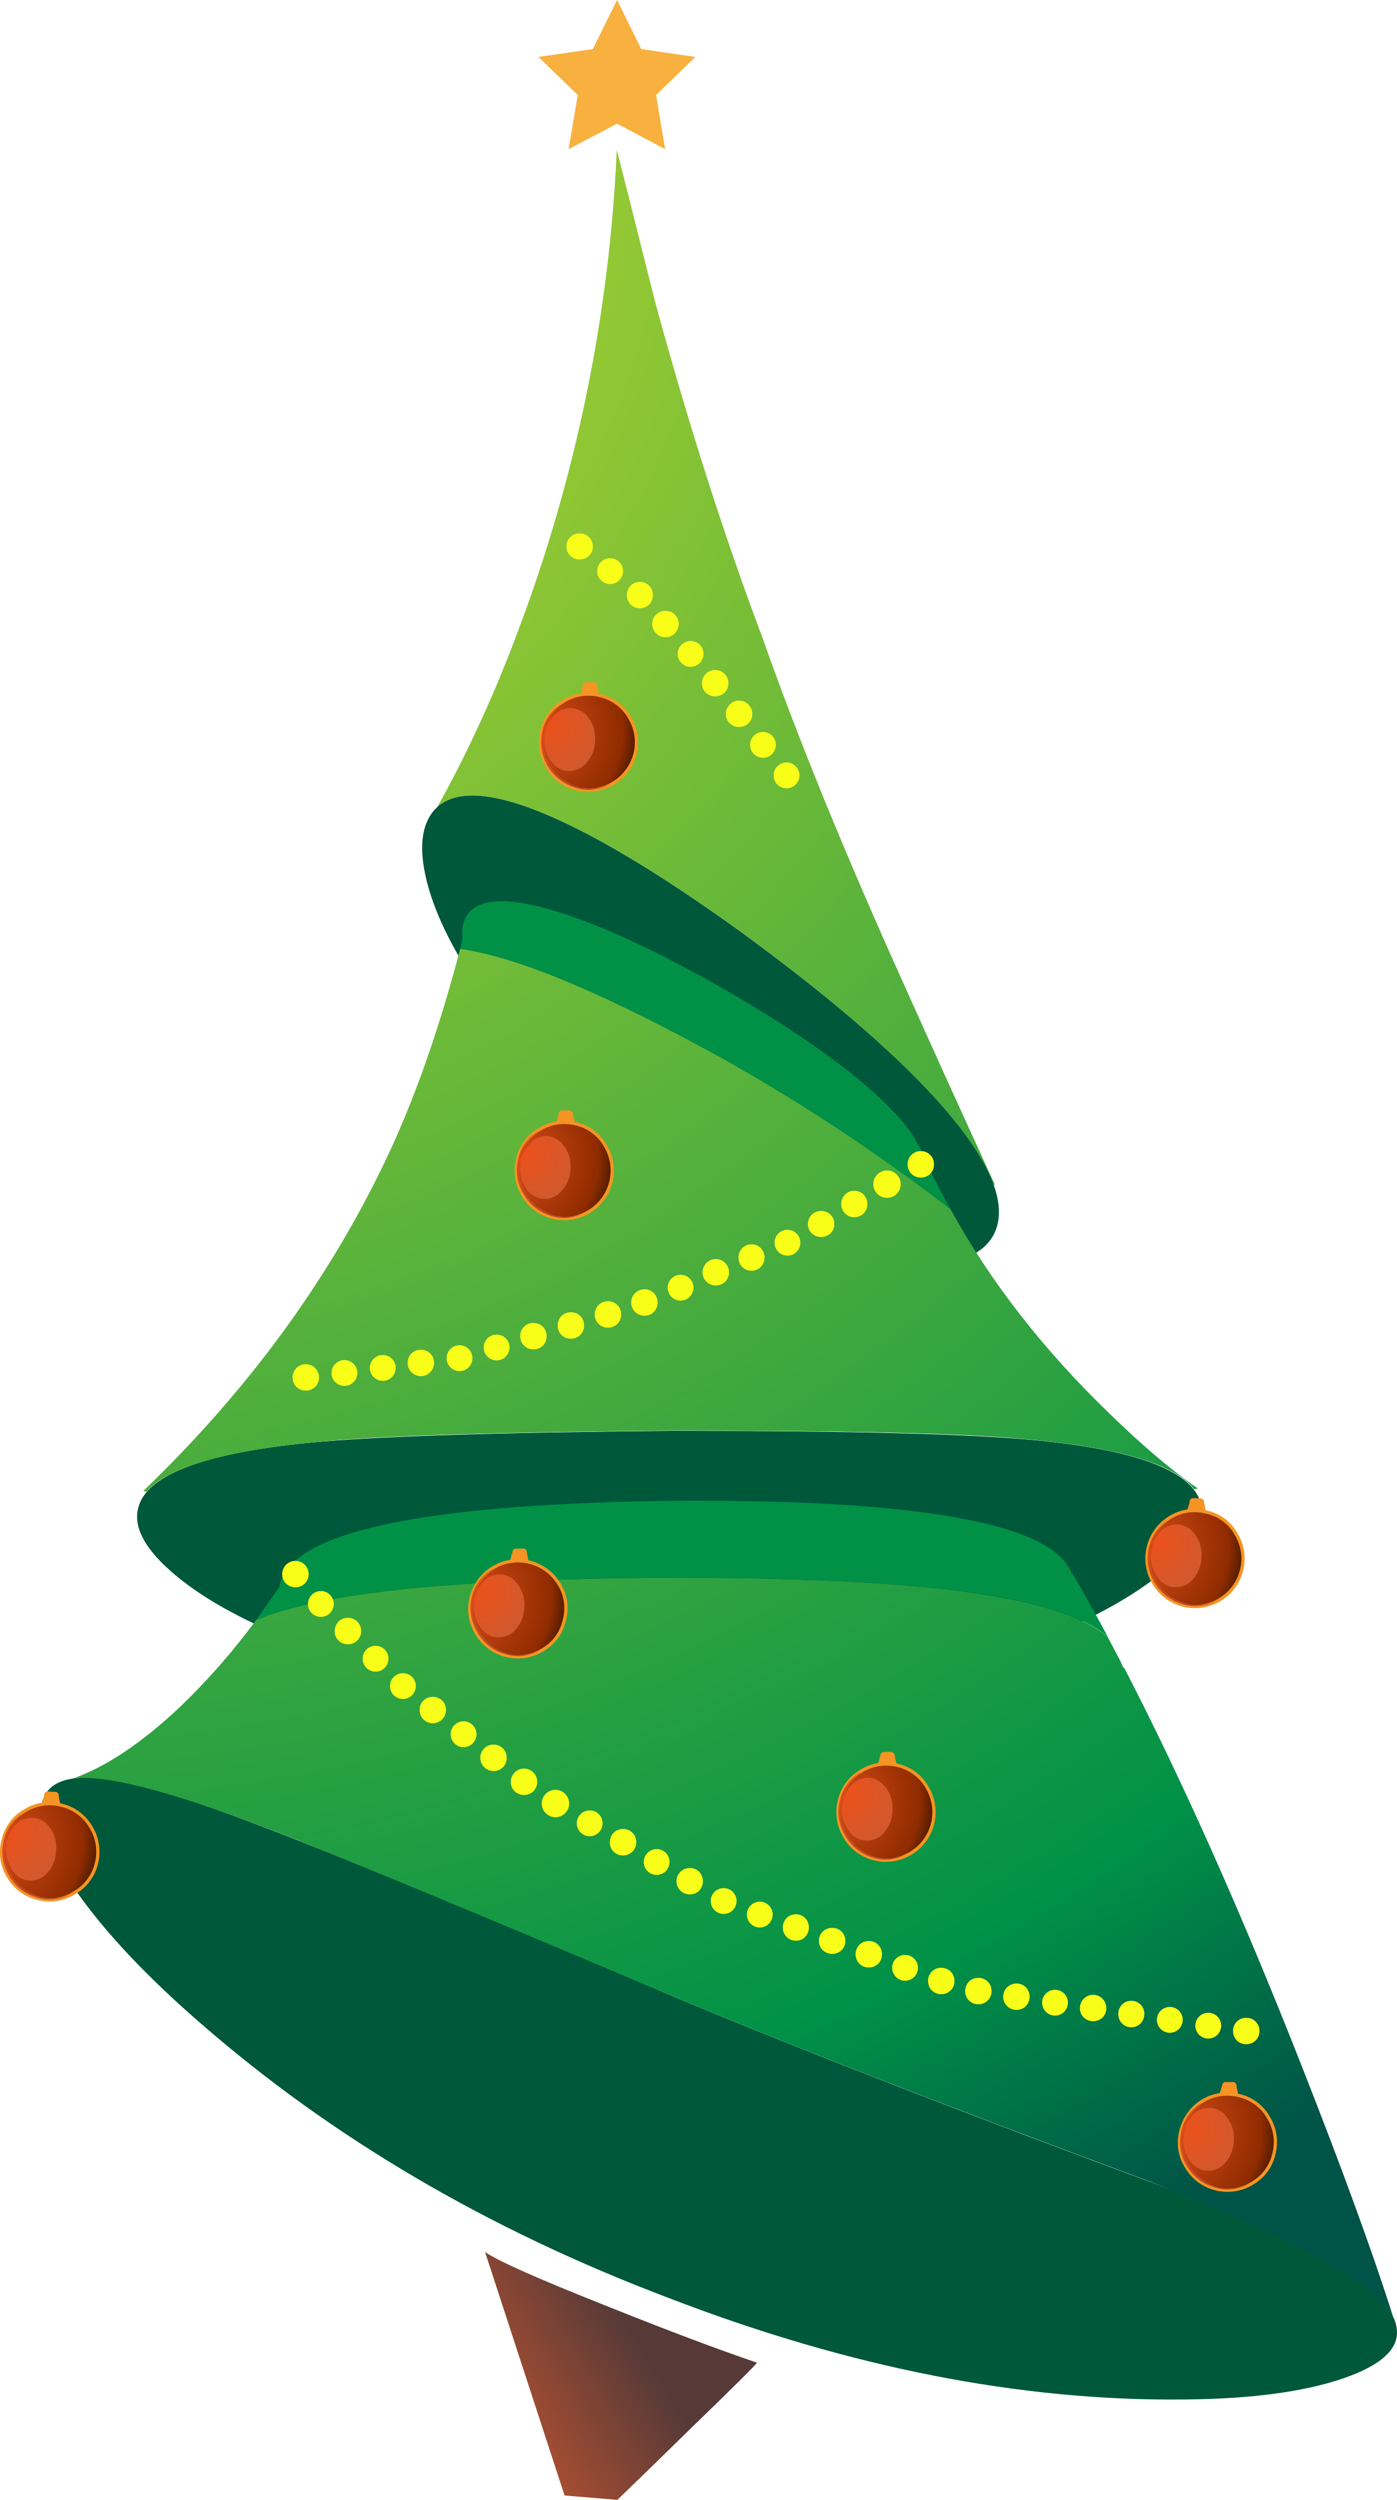 <?xml version="1.0" encoding="iso-8859-1"?>
<!-- Generator: Adobe Illustrator 20.1.0, SVG Export Plug-In . SVG Version: 6.00 Build 0)  -->
<svg version="1.0" id="Layer_1" xmlns="http://www.w3.org/2000/svg" xmlns:xlink="http://www.w3.org/1999/xlink" x="0px" y="0px"
	 viewBox="0 0 432.42 773.66" enable-background="new 0 0 432.42 773.66" xml:space="preserve">
<title>christmastrees_0031</title>
<radialGradient id="SVGID_1_" cx="271.749" cy="574.149" r="372.8" gradientTransform="matrix(-1.95 0 0 -1.97 530.59 1178.35)" gradientUnits="userSpaceOnUse">
	<stop  offset="0" style="stop-color:#D3E02B"/>
	<stop  offset="0.86" style="stop-color:#009147"/>
	<stop  offset="1" style="stop-color:#005347"/>
</radialGradient>
<path fill="url(#SVGID_1_)" d="M202.78,93.4c-7.853-31.333-11.81-46.98-11.87-46.94c-2.26,50.906-12.575,101.133-30.56,148.81
	c-5.416,14.586-11.656,28.852-18.69,42.73c-2.8,5.433-4.94,9.393-6.42,11.88c5.687-5.333,16.297-4.88,31.83,1.36
	c16.093,6.427,36.79,18.76,62.09,37c20.44,14.867,37.243,28.697,50.41,41.49c14.92,14.48,24.23,26.75,27.93,36.81l0.49,0.19
	c-9.473-20.58-18.807-41.13-28-61.65c-18.38-40.72-33.02-76.577-43.92-107.57C224.197,166.017,213.1,131.313,202.78,93.4z"/>
<path fill="#00583A" d="M132.81,253c-2.467,4.413-2.8,10.58-1,18.5s5.563,16.687,11.29,26.3c3.567,5.713,9.34,12.713,17.32,21
	c10.104,10.542,21.076,20.216,32.8,28.92c33.093,24.667,67.027,38.917,101.8,42.75c7.073-1.687,11.517-5.063,13.33-10.13
	c3.333-9.547-3.09-23.18-19.27-40.9c-13.887-15.127-33.887-32.203-60-51.23c-25.333-18.247-46.03-30.58-62.09-37
	C148.937,243.977,137.543,244.573,132.81,253z"/>
<path fill="#00583A" d="M13,557.85c-1.493,6.1,2.073,15.287,10.7,27.56c8.953,12.727,21.737,26.297,38.35,40.71
	c40.813,35.58,89.087,63.913,144.82,85c55.867,21.553,109.17,32.04,159.91,31.46c20.667-0.193,37.083-2.4,49.25-6.62
	c11.94-4.153,17.357-9.38,16.25-15.68c-0.847-5.907-7.693-12.573-20.54-20c-10.707-6.233-27.35-13.863-49.93-22.89
	c-63.78-23.593-114.227-43.153-151.34-58.68c-69.167-29.473-115.3-48.43-138.4-56.87c-18.427-6.753-32.213-10.583-41.36-11.49
	C20.397,549.377,14.493,551.877,13,557.85z"/>
<path fill="#00583A" d="M42.68,467.08c-1.233,5.647,2.1,11.98,10,19c8,7.14,19.353,13.807,34.06,20
	c34.973,14.667,74.843,21.907,119.61,21.72c44.707,0.067,84.74-7.333,120.1-22.2c14.86-6.233,26.41-12.953,34.65-20.16
	c8.173-7.08,11.773-13.477,10.8-19.19c-1.687-10.453-18.523-17.27-50.51-20.45c-19.853-2-57.52-3-113-3
	c-56.187,0.52-94.11,1.787-113.77,3.8C62.133,449.927,44.82,456.753,42.68,467.08z"/>
<radialGradient id="SVGID_2_" cx="271.749" cy="574.149" r="372.8" gradientTransform="matrix(-1.95 0 0 -1.97 530.59 1178.35)" gradientUnits="userSpaceOnUse">
	<stop  offset="0" style="stop-color:#D3E02B"/>
	<stop  offset="0.86" style="stop-color:#009147"/>
	<stop  offset="1" style="stop-color:#005347"/>
</radialGradient>
<path fill="url(#SVGID_2_)" d="M225.17,328.4c-37.333-20.713-64.91-32.303-82.73-34.77c-6.667,25.513-14.487,47.587-23.46,66.22
	c-17.773,37.007-42.653,70.867-74.64,101.58l1.07,0.19c6.667-7.853,25.743-13.113,57.23-15.78c19.273-1.62,54.537-2.66,105.79-3.12
	c51.067,0,86.2,0.78,105.4,2.34c31.013,2.467,49.603,7.727,55.77,15.78l1.17-0.19c-7.853-5.387-16.903-13.053-27.15-23
	c-20.633-19.867-37.113-41.033-49.44-63.5C272.285,357.291,249.224,342.003,225.17,328.4z"/>
<path fill="#009147" d="M144.58,283.21c-1.344,2.11-1.831,4.653-1.36,7.11l-0.78,3.31c17.84,2.467,45.417,14.057,82.73,34.77
	c24.051,13.609,47.109,28.904,69,45.77c-3.113-5.713-5.58-10.487-7.4-14.32l-0.58-0.19c-1.167-6.62-7.657-14.897-19.47-24.83
	c-10.833-9.027-25.043-18.603-42.63-28.73c-20.373-11.62-37.47-19.573-51.29-23.86C157.6,277.493,148.193,277.817,144.58,283.21z"/>
<radialGradient id="SVGID_3_" cx="271.749" cy="574.159" r="372.8" gradientTransform="matrix(-1.95 0 0 -1.97 530.59 1178.38)" gradientUnits="userSpaceOnUse">
	<stop  offset="0" style="stop-color:#D3E02B"/>
	<stop  offset="0.86" style="stop-color:#009147"/>
	<stop  offset="1" style="stop-color:#005347"/>
</radialGradient>
<path fill="url(#SVGID_3_)" d="M79.28,501.36c-7.121,9.691-15.068,18.748-23.75,27.07c-11.747,11.04-22.747,18.373-33,22
	c10.667-1.493,33.57,4.74,68.71,18.7c21.48,8.58,61.223,25.107,119.23,49.58c35.56,14.86,84.19,33.723,145.89,56.59
	c45.093,17.8,70.043,31.7,74.85,41.7c-6.1-19.333-15.477-45.077-28.13-77.23c-18.72-47.607-37.113-88.863-55.18-123.77
	c-0.067,0.453-0.4-0.13-1-1.75l-4-7.6c-7.787-6.88-24.493-11.813-50.12-14.8c-21.02-2.4-49.633-3.6-85.84-3.6
	c-30.56,0.193-55.733,1.167-75.52,2.92C107.88,493.29,90.5,496.687,79.28,501.36z"/>
<path fill="#009147" d="M86.48,491.13l-7.2,10.23c11.227-4.667,28.617-8.077,52.17-10.23c19.787-1.753,44.96-2.727,75.52-2.92
	c36.207,0,64.82,1.2,85.84,3.6c25.627,2.987,42.333,7.92,50.12,14.8c-3.633-6.82-7.3-13.377-11-19.67h-0.19
	c-5.707-15.333-46.227-22.833-121.56-22.5C130.307,465.293,89.073,474.19,86.48,491.13z"/>
<path fill="#F9FE19" d="M389.84,628.55c0.05-2.209-1.699-4.04-3.908-4.09c-0.061-0.001-0.121-0.001-0.182,0
	c-1.092-0.025-2.147,0.398-2.92,1.17c-1.554,1.636-1.554,4.204,0,5.84c0.773,0.772,1.828,1.195,2.92,1.17
	c2.209,0.05,4.04-1.699,4.09-3.908C389.841,628.671,389.841,628.611,389.84,628.55z"/>
<path fill="#F9FE19" d="M378,626.8c-0.051-2.209-1.882-3.958-4.091-3.907s-3.958,1.882-3.907,4.091
	c0.051,2.209,1.882,3.958,4.091,3.907c1.029-0.024,2.009-0.443,2.737-1.171C377.585,628.936,378.005,627.889,378,626.8z"/>
<path fill="#F9FE19" d="M366.1,625c-0.051-2.209-1.882-3.958-4.091-3.907s-3.958,1.882-3.907,4.091
	c0.051,2.209,1.882,3.958,4.091,3.907c1.029-0.024,2.009-0.443,2.737-1.171C365.685,627.136,366.105,626.089,366.1,625z"/>
<path fill="#F9FE19" d="M354.22,623.29c0.05-2.209-1.699-4.04-3.908-4.09c-0.061-0.001-0.121-0.001-0.182,0
	c-1.061-0.017-2.082,0.407-2.82,1.17c-0.772,0.773-1.195,1.828-1.17,2.92c-0.005,1.089,0.415,2.136,1.17,2.92
	c0.738,0.763,1.759,1.187,2.82,1.17c1.092,0.025,2.147-0.398,2.92-1.17C353.805,625.426,354.225,624.378,354.22,623.29z"/>
<path fill="#F9FE19" d="M342.45,621.44c0.003-2.259-1.826-4.093-4.084-4.096c-2.259-0.003-4.092,1.826-4.096,4.084
	c0,0.004,0,0.008,0,0.011c-0.025,1.092,0.398,2.147,1.17,2.92c1.634,1.559,4.206,1.559,5.84,0
	C342.052,623.587,342.475,622.532,342.45,621.44z"/>
<path fill="#F9FE19" d="M330.57,619.69c-0.051-2.209-1.882-3.958-4.091-3.907s-3.958,1.882-3.907,4.091
	c0.051,2.209,1.882,3.958,4.091,3.907c1.029-0.024,2.009-0.443,2.737-1.171C330.155,621.826,330.575,620.779,330.57,619.69z"/>
<path fill="#F9FE19" d="M318.7,617.93c0.005-1.089-0.415-2.136-1.17-2.92c-0.773-0.772-1.828-1.195-2.92-1.17
	c-2.259-0.003-4.093,1.826-4.096,4.084c-0.003,2.259,1.826,4.093,4.084,4.096c0.004,0,0.008,0,0.011,0
	c1.092,0.025,2.147-0.398,2.92-1.17C318.285,620.066,318.705,619.019,318.7,617.93z"/>
<path fill="#F9FE19" d="M306.92,616.18c0.05-2.209-1.699-4.04-3.908-4.09c-0.061-0.001-0.121-0.001-0.182,0
	c-1.092-0.025-2.147,0.398-2.92,1.17c-1.554,1.636-1.554,4.204,0,5.84c0.773,0.772,1.828,1.195,2.92,1.17
	c2.209,0.05,4.04-1.699,4.09-3.908C306.921,616.301,306.921,616.241,306.92,616.18z"/>
<path fill="#F9FE19" d="M288.43,610.14c-0.772,0.773-1.195,1.828-1.17,2.92c-0.005,1.089,0.415,2.136,1.17,2.92
	c0.773,0.772,1.828,1.195,2.92,1.17c2.209,0.05,4.04-1.699,4.09-3.908c0.001-0.061,0.001-0.121,0-0.182
	c0.025-1.092-0.398-2.147-1.17-2.92c-0.783-0.756-1.831-1.176-2.92-1.17C290.258,608.945,289.203,609.368,288.43,610.14z"/>
<path fill="#F9FE19" d="M284.15,608.88c-0.062-2.208-1.902-3.948-4.11-3.887c-2.208,0.062-3.948,1.902-3.887,4.11
	c0.062,2.208,1.902,3.948,4.11,3.887c1.032-0.029,2.012-0.455,2.737-1.19C283.748,611.013,284.16,609.966,284.15,608.88z"/>
<path fill="#F9FE19" d="M273,604.79c0.05-2.209-1.699-4.04-3.908-4.09c-0.061-0.001-0.121-0.001-0.182,0
	c-1.092-0.025-2.147,0.398-2.92,1.17c-1.554,1.636-1.554,4.204,0,5.84c0.773,0.772,1.828,1.195,2.92,1.17
	c2.209,0.05,4.04-1.699,4.09-3.908C273.001,604.911,273.001,604.851,273,604.79z"/>
<path fill="#F9FE19" d="M261.67,600.7c0.025-1.092-0.398-2.147-1.17-2.92c-1.634-1.559-4.206-1.559-5.84,0
	c-0.772,0.773-1.195,1.828-1.17,2.92c-0.015,1.061,0.408,2.081,1.17,2.82c1.634,1.559,4.206,1.559,5.84,0
	C261.262,602.781,261.685,601.761,261.67,600.7z"/>
<path fill="#F9FE19" d="M250.38,596.51c0.005-1.089-0.415-2.136-1.17-2.92c-0.738-0.763-1.759-1.187-2.82-1.17
	c-1.092-0.025-2.147,0.398-2.92,1.17c-1.554,1.636-1.554,4.204,0,5.84c0.773,0.772,1.828,1.195,2.92,1.17
	c1.061,0.017,2.082-0.407,2.82-1.17C249.965,598.646,250.385,597.599,250.38,596.51z"/>
<path fill="#F9FE19" d="M239.18,592.42c-0.051-2.209-1.882-3.958-4.091-3.907c-2.209,0.051-3.958,1.882-3.907,4.091
	c0.051,2.209,1.882,3.958,4.091,3.907c1.029-0.024,2.009-0.443,2.737-1.171C238.765,594.556,239.185,593.509,239.18,592.42z"/>
<path fill="#F9FE19" d="M228,588.23c-0.051-2.209-1.882-3.958-4.091-3.907c-2.209,0.051-3.958,1.882-3.907,4.091
	c0.051,2.209,1.882,3.958,4.091,3.907c1.029-0.024,2.009-0.443,2.737-1.171C227.585,590.366,228.005,589.319,228,588.23z"/>
<path fill="#F9FE19" d="M217.58,582.19c0.005-1.089-0.415-2.136-1.17-2.92c-0.773-0.772-1.828-1.195-2.92-1.17
	c-2.259-0.003-4.093,1.826-4.096,4.084s1.826,4.093,4.084,4.096c0.004,0,0.008,0,0.011,0c1.092,0.025,2.147-0.398,2.92-1.17
	C217.165,584.326,217.585,583.279,217.58,582.19z"/>
<path fill="#F9FE19" d="M207.26,576.15c-0.051-2.209-1.882-3.958-4.091-3.907c-2.209,0.051-3.958,1.882-3.907,4.091
	c0.051,2.209,1.882,3.958,4.091,3.907c1.029-0.024,2.009-0.443,2.737-1.171C206.845,578.286,207.265,577.239,207.26,576.15z"/>
<path fill="#F9FE19" d="M196.94,570.12c0.05-2.209-1.699-4.04-3.908-4.09c-0.061-0.001-0.121-0.001-0.182,0
	c-1.092-0.025-2.147,0.398-2.92,1.17c-0.755,0.784-1.175,1.831-1.17,2.92c-0.05,2.209,1.699,4.04,3.908,4.09
	c0.061,0.001,0.121,0.001,0.182,0c1.089,0.005,2.136-0.415,2.92-1.17C196.542,572.267,196.965,571.212,196.94,570.12z"/>
<path fill="#F9FE19" d="M186.53,564.18c-0.051-2.209-1.882-3.958-4.091-3.907c-2.209,0.051-3.958,1.882-3.907,4.091
	c0.051,2.209,1.882,3.958,4.091,3.907c1.029-0.024,2.009-0.443,2.737-1.171C186.115,566.316,186.535,565.269,186.53,564.18z"/>
<path fill="#F9FE19" d="M175,555.22c-1.615-1.695-4.299-1.761-5.995-0.146c-1.696,1.615-1.761,4.299-0.145,5.995
	s4.299,1.761,5.995,0.146c0.841-0.801,1.317-1.913,1.315-3.075C176.175,557.051,175.755,556.004,175,555.22z"/>
<path fill="#F9FE19" d="M166.29,551.42c0-2.259-1.831-4.09-4.09-4.09c-2.259,0-4.09,1.831-4.09,4.09l0,0
	c-0.025,1.092,0.398,2.147,1.17,2.92c1.634,1.559,4.206,1.559,5.84,0C165.892,553.567,166.315,552.512,166.29,551.42z"/>
<path fill="#F9FE19" d="M156.85,544c0.005-1.089-0.415-2.136-1.17-2.92c-0.773-0.772-1.828-1.195-2.92-1.17
	c-2.259-0.003-4.093,1.826-4.096,4.084s1.826,4.093,4.084,4.096c0.004,0,0.008,0,0.011,0c1.092,0.025,2.147-0.398,2.92-1.17
	C156.435,546.136,156.855,545.089,156.85,544z"/>
<path fill="#F9FE19" d="M147.5,536.61c-0.051-2.209-1.882-3.958-4.091-3.907c-2.209,0.051-3.958,1.882-3.907,4.091
	c0.051,2.209,1.882,3.958,4.091,3.907c1.029-0.024,2.009-0.443,2.737-1.171C147.085,538.746,147.505,537.699,147.5,536.61z"/>
<path fill="#F9FE19" d="M138.06,529.21c0.025-1.092-0.398-2.147-1.17-2.92c-1.634-1.559-4.206-1.559-5.84,0
	c-0.772,0.773-1.195,1.828-1.17,2.92c-0.003,2.259,1.826,4.093,4.084,4.096c2.259,0.003,4.093-1.826,4.096-4.084
	C138.06,529.218,138.06,529.214,138.06,529.21z"/>
<path fill="#F9FE19" d="M128.72,521.71c-0.051-2.209-1.882-3.958-4.091-3.907s-3.958,1.882-3.907,4.091s1.882,3.958,4.091,3.907
	c1.029-0.024,2.009-0.443,2.737-1.171C128.305,523.846,128.725,522.799,128.72,521.71z"/>
<path fill="#F9FE19" d="M120.25,513.24c-0.051-2.209-1.882-3.958-4.091-3.907c-2.209,0.051-3.958,1.882-3.907,4.091
	s1.882,3.958,4.091,3.907c1.029-0.024,2.009-0.443,2.737-1.171C119.835,515.376,120.255,514.329,120.25,513.24z"/>
<path fill="#F9FE19" d="M111.78,504.77c0.05-2.209-1.699-4.04-3.908-4.09c-0.061-0.001-0.121-0.001-0.182,0
	c-1.092-0.025-2.147,0.398-2.92,1.17c-0.755,0.784-1.175,1.831-1.17,2.92c-0.05,2.209,1.699,4.04,3.908,4.09
	c0.061,0.001,0.121,0.001,0.182,0c1.089,0.005,2.136-0.415,2.92-1.17C111.382,506.917,111.805,505.862,111.78,504.77z"/>
<path fill="#F9FE19" d="M103.32,496.3c-0.051-2.209-1.882-3.958-4.091-3.907c-2.209,0.051-3.958,1.882-3.907,4.091
	s1.882,3.958,4.091,3.907c1.029-0.024,2.009-0.443,2.737-1.171C102.905,498.436,103.325,497.389,103.32,496.3z"/>
<path fill="#F9FE19" d="M95.53,487.14c0-2.259-1.83-4.09-4.089-4.091c-2.259,0-4.09,1.83-4.091,4.089c0,0,0,0.001,0,0.001
	c-0.025,1.092,0.398,2.147,1.17,2.92c1.634,1.559,4.206,1.559,5.84,0C95.132,489.287,95.555,488.232,95.53,487.14z"/>
<path fill="#F9FE19" d="M289.11,360.34c0.05-2.209-1.699-4.04-3.908-4.09c-0.061-0.001-0.121-0.001-0.182,0
	c-1.092-0.025-2.147,0.398-2.92,1.17c-1.554,1.636-1.554,4.204,0,5.84c0.773,0.772,1.828,1.195,2.92,1.17
	c2.209,0.05,4.04-1.699,4.09-3.908C289.111,360.461,289.111,360.401,289.11,360.34z"/>
<path fill="#F9FE19" d="M277.63,363.55c-1.615-1.695-4.299-1.761-5.995-0.145c-1.695,1.615-1.761,4.299-0.145,5.995
	c1.615,1.695,4.299,1.761,5.994,0.145c0.841-0.801,1.317-1.913,1.315-3.074C278.806,365.381,278.386,364.333,277.63,363.55z"/>
<path fill="#F9FE19" d="M268.48,372.61c0.005-1.089-0.415-2.136-1.17-2.92c-0.773-0.772-1.828-1.195-2.92-1.17
	c-1.061-0.017-2.082,0.407-2.82,1.17c-0.755,0.784-1.175,1.831-1.17,2.92c-0.025,1.092,0.398,2.147,1.17,2.92
	c0.738,0.763,1.759,1.187,2.82,1.17c2.209,0.05,4.04-1.699,4.09-3.908C268.481,372.731,268.481,372.671,268.48,372.61z"/>
<path fill="#F9FE19" d="M258.26,378.84c0.025-1.092-0.398-2.147-1.17-2.92c-1.634-1.559-4.206-1.559-5.84,0
	c-0.772,0.773-1.195,1.828-1.17,2.92c-0.015,1.061,0.408,2.081,1.17,2.82c1.634,1.559,4.206,1.559,5.84,0
	C257.852,380.921,258.275,379.901,258.26,378.84z"/>
<path fill="#F9FE19" d="M247.75,384.49c-0.051-2.209-1.882-3.958-4.091-3.907c-2.209,0.051-3.958,1.882-3.907,4.091
	s1.882,3.958,4.091,3.907c1.029-0.024,2.009-0.443,2.737-1.171C247.335,386.626,247.755,385.579,247.75,384.49z"/>
<path fill="#F9FE19" d="M236.65,389.17c0.005-1.089-0.415-2.136-1.17-2.92c-0.738-0.763-1.759-1.187-2.82-1.17
	c-1.092-0.025-2.147,0.398-2.92,1.17c-1.554,1.636-1.554,4.204,0,5.84c0.773,0.772,1.828,1.195,2.92,1.17
	c1.061,0.017,2.082-0.407,2.82-1.17C236.235,391.306,236.655,390.259,236.65,389.17z"/>
<path fill="#F9FE19" d="M225.65,393.74c0.003-2.259-1.826-4.093-4.084-4.096c-2.259-0.003-4.093,1.826-4.096,4.084
	c0,0.004,0,0.008,0,0.011c-0.025,1.092,0.398,2.147,1.17,2.92c1.634,1.559,4.206,1.559,5.84,0
	C225.252,395.887,225.675,394.832,225.65,393.74z"/>
<path fill="#F9FE19" d="M214.66,398.42c-0.051-2.209-1.882-3.958-4.091-3.907c-2.209,0.051-3.958,1.882-3.907,4.091
	s1.882,3.958,4.091,3.907c1.029-0.024,2.009-0.443,2.737-1.171C214.245,400.556,214.665,399.509,214.66,398.42z"/>
<path fill="#F9FE19" d="M203.56,403.09c0.005-1.089-0.415-2.136-1.17-2.92c-0.773-0.772-1.828-1.195-2.92-1.17
	c-2.259-0.003-4.093,1.826-4.096,4.084c-0.003,2.259,1.826,4.092,4.084,4.096c0.004,0,0.008,0,0.011,0
	c1.092,0.025,2.147-0.398,2.92-1.17C203.145,405.226,203.565,404.179,203.56,403.09z"/>
<path fill="#F9FE19" d="M192.27,406.79c0.05-2.209-1.699-4.04-3.908-4.09c-0.061-0.001-0.121-0.001-0.182,0
	c-1.092-0.025-2.147,0.398-2.92,1.17c-0.755,0.784-1.175,1.831-1.17,2.92c-0.05,2.209,1.699,4.04,3.908,4.09
	c0.061,0.001,0.121,0.001,0.182,0c1.089,0.005,2.136-0.415,2.92-1.17C191.872,408.937,192.295,407.882,192.27,406.79z"/>
<path fill="#F9FE19" d="M180.79,410.2c0.05-2.209-1.699-4.04-3.908-4.09c-0.061-0.001-0.121-0.001-0.182,0
	c-1.092-0.025-2.147,0.398-2.92,1.17c-1.554,1.636-1.554,4.204,0,5.84c0.773,0.772,1.828,1.195,2.92,1.17
	c2.209,0.05,4.04-1.699,4.09-3.908C180.791,410.321,180.791,410.261,180.79,410.2z"/>
<path fill="#F9FE19" d="M169.21,413.51c0.005-1.089-0.415-2.136-1.17-2.92c-0.773-0.772-1.828-1.195-2.92-1.17
	c-2.209-0.05-4.04,1.699-4.09,3.908c-0.001,0.061-0.001,0.121,0,0.182c-0.025,1.092,0.398,2.147,1.17,2.92
	c0.783,0.756,1.831,1.176,2.92,1.17c2.209,0.05,4.04-1.699,4.09-3.908C169.211,413.631,169.211,413.571,169.21,413.51z"/>
<path fill="#F9FE19" d="M157.72,416.92c-0.051-2.209-1.882-3.958-4.091-3.907c-2.209,0.051-3.958,1.882-3.907,4.091
	s1.882,3.958,4.091,3.907c1.029-0.024,2.009-0.443,2.737-1.171C157.305,419.056,157.725,418.009,157.72,416.92z"/>
<path fill="#F9FE19" d="M146.24,420.23c-0.051-2.209-1.882-3.958-4.091-3.907c-2.209,0.051-3.958,1.882-3.907,4.091
	s1.882,3.958,4.091,3.907c1.029-0.024,2.009-0.443,2.737-1.171C145.825,422.366,146.245,421.319,146.24,420.23z"/>
<path fill="#F9FE19" d="M134.36,421.79c0.025-1.092-0.398-2.147-1.17-2.92c-1.634-1.559-4.206-1.559-5.84,0
	c-0.772,0.773-1.195,1.828-1.17,2.92c-0.003,2.259,1.826,4.093,4.084,4.096c2.259,0.003,4.093-1.826,4.096-4.084
	C134.36,421.798,134.36,421.794,134.36,421.79z"/>
<path fill="#F9FE19" d="M122.49,423.25c-0.051-2.209-1.882-3.958-4.091-3.907c-2.209,0.051-3.958,1.882-3.907,4.091
	s1.882,3.958,4.091,3.907c1.029-0.024,2.009-0.443,2.737-1.171C122.075,425.386,122.495,424.339,122.49,423.25z"/>
<path fill="#F9FE19" d="M110.62,424.81c-0.051-2.209-1.882-3.958-4.091-3.907c-2.209,0.051-3.958,1.882-3.907,4.091
	s1.882,3.958,4.091,3.907c1.029-0.024,2.009-0.443,2.737-1.171C110.205,426.946,110.625,425.899,110.62,424.81z"/>
<path fill="#F9FE19" d="M98.74,426.27c0-2.259-1.83-4.09-4.089-4.091c-2.259,0-4.09,1.83-4.091,4.089c0,0,0,0.001,0,0.001
	c-0.025,1.092,0.398,2.147,1.17,2.92c1.634,1.559,4.206,1.559,5.84,0C98.342,428.417,98.765,427.362,98.74,426.27z"/>
<path fill="#F9FE19" d="M247.46,239.87c-0.051-2.209-1.882-3.958-4.091-3.907c-2.209,0.051-3.958,1.882-3.907,4.091
	s1.882,3.958,4.091,3.907c1.029-0.024,2.009-0.443,2.737-1.171C247.045,242.006,247.465,240.959,247.46,239.87z"/>
<path fill="#F9FE19" d="M240.16,230.42c-0.051-2.209-1.882-3.958-4.091-3.907c-2.209,0.051-3.958,1.882-3.907,4.091
	s1.882,3.958,4.091,3.907c1.029-0.024,2.009-0.443,2.737-1.171C239.745,232.556,240.165,231.509,240.16,230.42z"/>
<path fill="#F9FE19" d="M232.86,221c0.025-1.092-0.398-2.147-1.17-2.92c-0.756-0.809-1.813-1.269-2.92-1.27
	c-1.112-0.023-2.179,0.441-2.92,1.27c-0.772,0.773-1.195,1.828-1.17,2.92c-0.015,1.061,0.408,2.081,1.17,2.82
	c0.773,0.772,1.828,1.195,2.92,1.17c1.089,0.005,2.136-0.415,2.92-1.17C232.452,223.081,232.875,222.061,232.86,221z"/>
<path fill="#F9FE19" d="M225.46,211.43c0-2.259-1.831-4.09-4.09-4.09c-2.259,0-4.09,1.831-4.09,4.09
	c-0.025,1.092,0.398,2.147,1.17,2.92c1.634,1.559,4.206,1.559,5.84,0C225.062,213.577,225.485,212.522,225.46,211.43z"/>
<path fill="#F9FE19" d="M217.77,202.28c-0.051-2.209-1.882-3.958-4.091-3.907c-2.209,0.051-3.958,1.882-3.907,4.091
	s1.882,3.958,4.091,3.907c1.029-0.024,2.009-0.443,2.737-1.171C217.355,204.416,217.775,203.369,217.77,202.28z"/>
<path fill="#F9FE19" d="M210.08,193.12c0.025-1.092-0.398-2.147-1.17-2.92c-1.634-1.559-4.206-1.559-5.84,0
	c-0.772,0.773-1.195,1.828-1.17,2.92c-0.003,2.259,1.826,4.093,4.084,4.096c2.259,0.003,4.093-1.826,4.096-4.084
	C210.08,193.128,210.08,193.124,210.08,193.12z"/>
<path fill="#F9FE19" d="M202.1,184.16c0.005-1.089-0.415-2.136-1.17-2.92c-0.738-0.763-1.759-1.187-2.82-1.17
	c-1.092-0.025-2.147,0.398-2.92,1.17c-1.554,1.636-1.554,4.204,0,5.84c0.773,0.772,1.828,1.195,2.92,1.17
	c1.061,0.017,2.082-0.407,2.82-1.17C201.685,186.296,202.105,185.249,202.1,184.16z"/>
<path fill="#F9FE19" d="M192.86,176.66c-0.051-2.209-1.882-3.958-4.091-3.907c-2.209,0.051-3.958,1.882-3.907,4.091
	s1.882,3.958,4.091,3.907c1.029-0.024,2.009-0.443,2.737-1.171C192.445,178.796,192.865,177.749,192.86,176.66z"/>
<path fill="#F9FE19" d="M183.51,169.16c0.025-1.092-0.398-2.147-1.17-2.92c-1.634-1.559-4.206-1.559-5.84,0
	c-0.772,0.773-1.195,1.828-1.17,2.92c-0.015,1.061,0.408,2.081,1.17,2.82c1.634,1.559,4.206,1.559,5.84,0
	C183.102,171.241,183.525,170.221,183.51,169.16z"/>
<path fill="#F59423" d="M163.66,483.44l-0.58-2.92c0.089-0.612-0.334-1.181-0.947-1.27c-0.107-0.016-0.216-0.016-0.323,0h-1.95
	c-0.324-0.067-0.659,0.044-0.88,0.29c-0.246,0.227-0.387,0.545-0.39,0.88l-0.78,2.82c-0.059,0.345,0.095,0.692,0.39,0.88
	c0.332,0.263,0.746,0.401,1.17,0.39l2.63,0.1C163.107,484.61,163.66,484.22,163.66,483.44z"/>
<radialGradient id="SVGID_4_" cx="37.154" cy="640.937" r="16" gradientTransform="matrix(1.67 -0.99 -0.99 -1.68 716.54 1608.09)" gradientUnits="userSpaceOnUse">
	<stop  offset="0" style="stop-color:#DE4D1A"/>
	<stop  offset="0.86" style="stop-color:#902C00"/>
	<stop  offset="1" style="stop-color:#531D00"/>
</radialGradient>
<path fill="url(#SVGID_4_)" d="M173.1,490.26c-4.133-7.058-13.205-9.43-20.264-5.296c-3.439,2.014-5.922,5.329-6.886,9.196
	c-1.062,3.788-0.496,7.847,1.56,11.2c4.069,7.045,13.078,9.457,20.122,5.388c0.073-0.042,0.145-0.085,0.218-0.128
	c3.466-1.945,5.942-5.272,6.81-9.15C175.725,497.679,175.159,493.616,173.1,490.26z"/>
<path fill="none" stroke="#F59423" d="M173.09,490.3c2.056,3.353,2.622,7.412,1.56,11.2c-0.868,3.878-3.344,7.205-6.81,9.15
	c-6.974,4.189-16.023,1.931-20.212-5.042c-0.043-0.072-0.086-0.145-0.128-0.218c-2.056-3.353-2.622-7.412-1.56-11.2
	c2.041-7.944,10.134-12.729,18.078-10.688C167.822,484.479,171.084,486.923,173.09,490.3z"/>
<radialGradient id="SVGID_5_" cx="37.194" cy="640.848" r="11.27" gradientTransform="matrix(1.67 -0.99 -0.99 -1.67 720.74 1599.62)" gradientUnits="userSpaceOnUse">
	<stop  offset="0" style="stop-color:#EB511B"/>
	<stop  offset="0.86" style="stop-color:#CC5B32"/>
	<stop  offset="1" style="stop-color:#E5A18A"/>
</radialGradient>
<path fill="url(#SVGID_5_)" d="M162.3,497.27c0.196-2.47-0.515-4.927-2-6.91c-2.028-3.161-6.235-4.079-9.396-2.05
	c-0.653,0.419-1.229,0.947-1.704,1.56c-1.575,1.93-2.465,4.329-2.53,6.82c-0.134,2.463,0.571,4.899,2,6.91
	c1.21,1.856,3.237,3.016,5.45,3.12c2.198,0.103,4.306-0.88,5.64-2.63C161.393,502.192,162.293,499.773,162.3,497.27z"/>
<radialGradient id="SVGID_6_" cx="37.174" cy="640.947" r="19.18" gradientTransform="matrix(1.67 -0.99 -0.99 -1.68 715.63 1606.29)" gradientUnits="userSpaceOnUse">
	<stop  offset="0" style="stop-color:#DE4D1A"/>
	<stop  offset="0.86" style="stop-color:#A94C2B"/>
	<stop  offset="1" style="stop-color:#D3957F"/>
</radialGradient>
<path fill="url(#SVGID_6_)" d="M148.38,504.87c-1.983-3.124-2.648-6.907-1.85-10.52c0.693-3.508,2.76-6.594,5.74-8.57l-0.29,0.1
	c-3.084,1.966-5.247,5.091-6,8.67c-0.793,3.675-0.13,7.514,1.85,10.71c1.838,3.239,4.883,5.619,8.47,6.62
	c3.499,1.124,7.309,0.737,10.51-1.07l0.29-0.19c-3.17,1.692-6.884,2.051-10.32,1C153.197,510.57,150.177,508.143,148.38,504.87z"/>
<path fill="#F59423" d="M377.87,649.2c0.332,0.263,0.746,0.401,1.17,0.39l2.63,0.1c0.414,0.076,0.84-0.029,1.17-0.29
	c0.293-0.199,0.475-0.526,0.49-0.88l-0.58-2.82c0.114-0.63-0.304-1.234-0.934-1.349c-0.111-0.02-0.224-0.024-0.336-0.011h-1.95
	c-0.324-0.067-0.659,0.044-0.88,0.29c-0.246,0.227-0.387,0.545-0.39,0.88l-0.88,2.82C377.398,648.681,377.579,649.003,377.87,649.2z
	"/>
<radialGradient id="SVGID_7_" cx="37.154" cy="640.937" r="16" gradientTransform="matrix(1.67 -0.99 -0.99 -1.68 936.21 1773.17)" gradientUnits="userSpaceOnUse">
	<stop  offset="0" style="stop-color:#DE4D1A"/>
	<stop  offset="0.86" style="stop-color:#902C00"/>
	<stop  offset="1" style="stop-color:#531D00"/>
</radialGradient>
<path fill="url(#SVGID_7_)" d="M383.61,648.51c-7.96-1.999-16.033,2.832-18.032,10.792c-0.947,3.77-0.379,7.762,1.582,11.118
	c4.069,7.045,13.078,9.457,20.122,5.388c0.073-0.042,0.145-0.085,0.218-0.128c3.466-1.945,5.942-5.272,6.81-9.15
	c0.997-3.802,0.402-7.847-1.65-11.2C390.734,651.887,387.45,649.412,383.61,648.51z"/>
<path fill="none" stroke="#F59423" d="M383.61,648.55c3.84,0.902,7.125,3.377,9.05,6.82c2.052,3.353,2.647,7.398,1.65,11.2
	c-0.868,3.878-3.344,7.205-6.81,9.15c-6.974,4.189-16.023,1.931-20.212-5.042c-0.043-0.072-0.086-0.145-0.128-0.218
	c-2.056-3.353-2.622-7.412-1.56-11.2c1.944-7.888,9.914-12.707,17.803-10.763C383.472,648.514,383.541,648.532,383.61,648.55z"/>
<radialGradient id="SVGID_8_" cx="37.084" cy="640.917" r="11.28" gradientTransform="matrix(1.67 -0.99 -0.99 -1.68 940.72 1772.12)" gradientUnits="userSpaceOnUse">
	<stop  offset="0" style="stop-color:#EB511B"/>
	<stop  offset="0.86" style="stop-color:#CC5B32"/>
	<stop  offset="1" style="stop-color:#E5A18A"/>
</radialGradient>
<path fill="url(#SVGID_8_)" d="M368.82,654.94c-1.575,1.93-2.465,4.329-2.53,6.82c-0.134,2.463,0.571,4.899,2,6.91
	c1.21,1.856,3.237,3.016,5.45,3.12c2.198,0.103,4.306-0.88,5.64-2.63c1.629-1.899,2.526-4.318,2.53-6.82
	c0.196-2.47-0.515-4.927-2-6.91c-2.032-3.158-6.24-4.071-9.398-2.039C369.864,653.808,369.292,654.332,368.82,654.94z"/>
<radialGradient id="SVGID_9_" cx="37.174" cy="640.947" r="19.18" gradientTransform="matrix(1.67 -0.99 -0.99 -1.68 935.3 1771.36)" gradientUnits="userSpaceOnUse">
	<stop  offset="0" style="stop-color:#DE4D1A"/>
	<stop  offset="0.86" style="stop-color:#A94C2B"/>
	<stop  offset="1" style="stop-color:#D3957F"/>
</radialGradient>
<path fill="url(#SVGID_9_)" d="M371.93,650.85l-0.29,0.1c-3.084,1.966-5.247,5.091-6,8.67c-0.86,3.661-0.23,7.513,1.75,10.71
	c1.89,3.231,4.958,5.603,8.56,6.62c3.499,1.124,7.309,0.737,10.51-1.07l0.29-0.19c-3.17,1.692-6.884,2.051-10.32,1
	c-7.252-2.365-11.625-9.742-10.22-17.24C366.891,655.934,368.951,652.837,371.93,650.85z"/>
<path fill="#F59423" d="M18.16,555.8c0.089-0.612-0.334-1.181-0.946-1.27c-0.107-0.016-0.216-0.016-0.324,0l-1.95-0.1
	c-0.612-0.089-1.181,0.334-1.27,0.947c-0.016,0.107-0.016,0.216,0,0.323l-0.78,2.82c0,0.847,0.52,1.27,1.56,1.27l2.63,0.1
	c1.1,0,1.65-0.423,1.65-1.27L18.16,555.8z"/>
<radialGradient id="SVGID_10_" cx="37.154" cy="640.937" r="16" gradientTransform="matrix(1.67 -0.99 -0.99 -1.68 571.63 1683.28)" gradientUnits="userSpaceOnUse">
	<stop  offset="0" style="stop-color:#DE4D1A"/>
	<stop  offset="0.86" style="stop-color:#902C00"/>
	<stop  offset="1" style="stop-color:#531D00"/>
</radialGradient>
<path fill="url(#SVGID_10_)" d="M28.18,565.44c-1.987-3.443-5.31-5.911-9.18-6.82c-3.8-0.995-7.842-0.396-11.19,1.66
	c-3.446,1.925-5.919,5.215-6.81,9.06c-1.058,3.821-0.493,7.909,1.56,11.3c1.981,3.436,5.291,5.904,9.15,6.82
	c3.8,0.995,7.842,0.396,11.19-1.66c3.458-1.933,5.96-5.214,6.91-9.06C30.81,572.908,30.223,568.834,28.18,565.44z"/>
<path fill="none" stroke="#F59423" d="M28.17,565.48c2.049,3.391,2.644,7.465,1.65,11.3c-0.95,3.846-3.452,7.127-6.91,9.06
	c-3.348,2.055-7.39,2.655-11.19,1.66c-3.859-0.916-7.169-3.384-9.15-6.82c-2.057-3.39-2.625-7.478-1.57-11.3
	c0.891-3.845,3.364-7.135,6.81-9.06c3.348-2.056,7.39-2.655,11.19-1.66C22.867,559.571,26.185,562.039,28.17,565.48z"/>
<radialGradient id="SVGID_11_" cx="37.194" cy="640.848" r="11.27" gradientTransform="matrix(1.67 -0.99 -0.99 -1.67 575.82 1674.9)" gradientUnits="userSpaceOnUse">
	<stop  offset="0" style="stop-color:#EB511B"/>
	<stop  offset="0.86" style="stop-color:#CC5B32"/>
	<stop  offset="1" style="stop-color:#E5A18A"/>
</radialGradient>
<path fill="url(#SVGID_11_)" d="M17.38,572.55c0.204-2.499-0.507-4.986-2-7c-1.193-1.807-3.186-2.925-5.35-3
	c-2.191-0.071-4.286,0.906-5.64,2.63c-3.193,3.961-3.392,9.552-0.49,13.73c1.155,1.835,3.134,2.989,5.3,3.09
	c2.191,0.071,4.286-0.906,5.64-2.63C16.473,577.472,17.373,575.053,17.38,572.55z"/>
<radialGradient id="SVGID_12_" cx="37.174" cy="640.947" r="19.18" gradientTransform="matrix(1.67 -0.99 -0.99 -1.68 570.81 1681.57)" gradientUnits="userSpaceOnUse">
	<stop  offset="0" style="stop-color:#DE4D1A"/>
	<stop  offset="0.86" style="stop-color:#A94C2B"/>
	<stop  offset="1" style="stop-color:#D3957F"/>
</radialGradient>
<path fill="url(#SVGID_12_)" d="M21.85,586.09l0.29-0.19c-3.177,1.685-6.903,2.003-10.32,0.88c-3.545-1.034-6.548-3.408-8.37-6.62
	c-1.983-3.124-2.648-6.907-1.85-10.52c0.652-3.422,2.606-6.458,5.45-8.47c-3.117,1.92-5.276,5.07-5.94,8.67
	c-0.86,3.661-0.23,7.513,1.75,10.71c1.838,3.239,4.883,5.619,8.47,6.62C14.834,588.294,18.648,587.903,21.85,586.09z"/>
<path fill="#F59423" d="M368.24,464.94l-0.88,2.82c0,0.847,0.55,1.27,1.65,1.27l2.63,0.1c1.1,0,1.65-0.39,1.65-1.17l-0.58-2.96
	c0.089-0.612-0.334-1.181-0.947-1.27c-0.107-0.016-0.216-0.016-0.323,0l-1.95-0.1c-0.613-0.082-1.176,0.349-1.258,0.962
	C368.216,464.708,368.219,464.825,368.24,464.94z"/>
<radialGradient id="SVGID_13_" cx="37.154" cy="640.937" r="16" gradientTransform="matrix(1.67 -0.99 -0.99 -1.68 926.18 1592.61)" gradientUnits="userSpaceOnUse">
	<stop  offset="0" style="stop-color:#DE4D1A"/>
	<stop  offset="0.86" style="stop-color:#902C00"/>
	<stop  offset="1" style="stop-color:#531D00"/>
</radialGradient>
<path fill="url(#SVGID_13_)" d="M362.3,469.51c-7.042,4.183-9.359,13.283-5.175,20.324c0.005,0.009,0.01,0.017,0.015,0.026
	c4.12,7.066,13.188,9.454,20.254,5.334c3.447-2.009,5.937-5.325,6.906-9.194c0.999-3.802,0.403-7.847-1.65-11.2
	c-1.886-3.477-5.188-5.965-9.05-6.82C369.783,466.911,365.695,467.465,362.3,469.51z"/>
<path fill="none" stroke="#F59423" d="M362.29,469.55c3.389-2.049,7.474-2.61,11.29-1.55c3.862,0.855,7.164,3.343,9.05,6.82
	c2.052,3.353,2.647,7.398,1.65,11.2c-2.037,7.945-10.128,12.734-18.073,10.697c-3.806-0.976-7.07-3.42-9.077-6.797
	c-4.206-7.028-1.918-16.135,5.111-20.341C362.257,469.57,362.274,469.56,362.29,469.55z"/>
<radialGradient id="SVGID_14_" cx="37.194" cy="640.848" r="11.27" gradientTransform="matrix(1.67 -0.99 -0.99 -1.67 930.38 1584.13)" gradientUnits="userSpaceOnUse">
	<stop  offset="0" style="stop-color:#EB511B"/>
	<stop  offset="0.86" style="stop-color:#CC5B32"/>
	<stop  offset="1" style="stop-color:#E5A18A"/>
</radialGradient>
<path fill="url(#SVGID_14_)" d="M364.44,471.75c-2.186-0.044-4.269,0.927-5.64,2.63c-1.575,1.93-2.465,4.329-2.53,6.82
	c-0.134,2.463,0.571,4.899,2,6.91c1.188,1.878,3.229,3.047,5.45,3.12c2.186,0.044,4.269-0.927,5.64-2.63
	c1.629-1.899,2.526-4.318,2.53-6.82c0.196-2.47-0.515-4.927-2-6.91C368.662,473.034,366.645,471.879,364.44,471.75z"/>
<radialGradient id="SVGID_15_" cx="37.174" cy="640.947" r="19.18" gradientTransform="matrix(1.67 -0.99 -0.99 -1.68 925.27 1590.8)" gradientUnits="userSpaceOnUse">
	<stop  offset="0" style="stop-color:#DE4D1A"/>
	<stop  offset="0.86" style="stop-color:#A94C2B"/>
	<stop  offset="1" style="stop-color:#D3957F"/>
</radialGradient>
<path fill="url(#SVGID_15_)" d="M366.39,496c-3.545-1.034-6.548-3.408-8.37-6.62c-1.983-3.124-2.648-6.907-1.85-10.52
	c0.652-3.422,2.606-6.458,5.45-8.47c-3.084,1.966-5.247,5.091-6,8.67c-0.86,3.661-0.23,7.513,1.75,10.71
	c1.89,3.231,4.958,5.603,8.56,6.62c3.499,1.124,7.309,0.737,10.51-1.07l0.29-0.19C373.546,496.817,369.811,497.131,366.39,496z"/>
<path fill="#F59423" d="M178.06,347.78l-0.68-2.78c0.062-0.688-0.445-1.295-1.133-1.357c-0.012-0.001-0.025-0.002-0.037-0.003h-2
	c-0.587-0.108-1.15,0.28-1.258,0.867c-0.018,0.1-0.023,0.202-0.012,0.303l-0.78,2.82c0,0.78,0.55,1.233,1.65,1.36h2.53
	c0.702,0.216,1.446-0.178,1.663-0.88C178.036,348.003,178.055,347.892,178.06,347.78z"/>
<radialGradient id="SVGID_16_" cx="37.244" cy="640.957" r="16.02" gradientTransform="matrix(1.67 -0.99 -0.99 -1.68 730.7 1472.63)" gradientUnits="userSpaceOnUse">
	<stop  offset="0" style="stop-color:#DE4D1A"/>
	<stop  offset="0.86" style="stop-color:#902C00"/>
	<stop  offset="1" style="stop-color:#531D00"/>
</radialGradient>
<path fill="url(#SVGID_16_)" d="M187.41,354.59c-1.921-3.447-5.207-5.924-9.05-6.82c-3.833-0.991-7.904-0.392-11.29,1.66
	c-3.415,1.96-5.876,5.235-6.81,9.06c-0.994,3.835-0.399,7.909,1.65,11.3c1.967,3.421,5.254,5.884,9.09,6.81
	c3.833,0.991,7.904,0.392,11.29-1.66c7.032-4.2,9.328-13.304,5.128-20.336C187.416,354.599,187.413,354.595,187.41,354.59z"/>
<path fill="none" stroke="#F59423" d="M187.4,354.63c4.206,7.028,1.918,16.135-5.111,20.341c-0.016,0.01-0.033,0.02-0.049,0.029
	c-3.386,2.052-7.457,2.651-11.29,1.66c-3.823-0.939-7.094-3.404-9.05-6.82c-2.049-3.391-2.644-7.465-1.65-11.3
	c0.934-3.825,3.395-7.1,6.81-9.06c3.386-2.052,7.457-2.651,11.29-1.66C182.191,348.714,185.477,351.187,187.4,354.63z"/>
<radialGradient id="SVGID_17_" cx="37.194" cy="640.848" r="11.27" gradientTransform="matrix(1.67 -0.99 -0.99 -1.67 735.04 1464.05)" gradientUnits="userSpaceOnUse">
	<stop  offset="0" style="stop-color:#EB511B"/>
	<stop  offset="0.86" style="stop-color:#CC5B32"/>
	<stop  offset="1" style="stop-color:#E5A18A"/>
</radialGradient>
<path fill="url(#SVGID_17_)" d="M176.6,361.61c0.196-2.47-0.515-4.927-2-6.91c-1.201-1.815-3.179-2.968-5.35-3.12
	c-2.212-0.06-4.315,0.958-5.64,2.73c-1.606,1.868-2.527,4.228-2.61,6.69c-0.123,2.49,0.58,4.951,2,7c1.193,1.807,3.186,2.925,5.35,3
	c2.203,0.129,4.323-0.859,5.64-2.63C175.654,366.51,176.582,364.106,176.6,361.61z"/>
<radialGradient id="SVGID_18_" cx="37.174" cy="640.947" r="19.18" gradientTransform="matrix(1.67 -0.99 -0.99 -1.68 730.04 1470.62)" gradientUnits="userSpaceOnUse">
	<stop  offset="0" style="stop-color:#DE4D1A"/>
	<stop  offset="0.86" style="stop-color:#A94C2B"/>
	<stop  offset="1" style="stop-color:#D3957F"/>
</radialGradient>
<path fill="url(#SVGID_18_)" d="M166.29,350.21c-3.091,1.947-5.241,5.084-5.94,8.67c-0.86,3.661-0.23,7.513,1.75,10.71
	c1.872,3.267,4.942,5.677,8.56,6.72c3.26,1.056,6.809,0.738,9.83-0.88c-2.977,1.33-6.342,1.504-9.44,0.49
	c-7.312-2.28-11.694-9.744-10.12-17.24c0.626-3.509,2.665-6.607,5.64-8.57L166.29,350.21z"/>
<path fill="#F59423" d="M179.62,215.13c0,0.847,0.55,1.27,1.65,1.27l2.53,0.1c1.167,0,1.75-0.39,1.75-1.17l-0.68-2.92
	c0.067-0.324-0.044-0.659-0.29-0.88c-0.227-0.246-0.545-0.387-0.88-0.39l-1.95-0.1c-0.711-0.039-1.319,0.507-1.358,1.218
	c-0.001,0.017-0.002,0.035-0.002,0.052L179.62,215.13z"/>
<radialGradient id="SVGID_19_" cx="37.154" cy="640.937" r="16" gradientTransform="matrix(1.67 -0.99 -0.99 -1.68 738.44 1339.98)" gradientUnits="userSpaceOnUse">
	<stop  offset="0" style="stop-color:#DE4D1A"/>
	<stop  offset="0.86" style="stop-color:#902C00"/>
	<stop  offset="1" style="stop-color:#531D00"/>
</radialGradient>
<path fill="url(#SVGID_19_)" d="M194.9,222c-1.956-3.416-5.227-5.881-9.05-6.82c-3.833-0.991-7.904-0.392-11.29,1.66
	c-7.042,4.183-9.359,13.283-5.175,20.324c0.005,0.009,0.01,0.017,0.015,0.026c1.943,3.47,5.27,5.949,9.15,6.82
	c7.92,1.955,15.94-2.817,18-10.71C197.544,229.465,196.949,225.391,194.9,222z"/>
<path fill="none" stroke="#F59423" d="M194.89,222.09c2.049,3.391,2.644,7.465,1.65,11.3c-2.06,7.893-10.08,12.665-18,10.71
	c-3.88-0.871-7.207-3.35-9.15-6.82c-4.197-7.033-1.899-16.137,5.134-20.335c0.009-0.005,0.017-0.01,0.026-0.015
	c3.386-2.052,7.457-2.651,11.29-1.66C189.663,216.209,192.934,218.674,194.89,222.09z"/>
<radialGradient id="SVGID_20_" cx="37.194" cy="640.848" r="11.27" gradientTransform="matrix(1.67 -0.99 -0.99 -1.67 742.64 1331.5)" gradientUnits="userSpaceOnUse">
	<stop  offset="0" style="stop-color:#EB511B"/>
	<stop  offset="0.86" style="stop-color:#CC5B32"/>
	<stop  offset="1" style="stop-color:#E5A18A"/>
</radialGradient>
<path fill="url(#SVGID_20_)" d="M184.19,229.16c0.204-2.499-0.507-4.986-2-7c-1.248-1.797-3.264-2.907-5.45-3
	c-2.186-0.044-4.269,0.927-5.64,2.63c-1.575,1.93-2.465,4.329-2.53,6.82c-0.134,2.463,0.571,4.899,2,6.91
	c1.193,1.857,3.224,3.009,5.43,3.08c2.186,0.044,4.269-0.927,5.64-2.63C183.274,234.076,184.178,231.661,184.19,229.16z"/>
<radialGradient id="SVGID_21_" cx="37.174" cy="640.947" r="19.18" gradientTransform="matrix(1.67 -0.99 -0.99 -1.68 737.53 1338.17)" gradientUnits="userSpaceOnUse">
	<stop  offset="0" style="stop-color:#DE4D1A"/>
	<stop  offset="0.86" style="stop-color:#A94C2B"/>
	<stop  offset="1" style="stop-color:#D3957F"/>
</radialGradient>
<path fill="url(#SVGID_21_)" d="M167.84,226.43c-1.649,7.594,2.859,15.169,10.32,17.34c3.466,1.127,7.246,0.739,10.41-1.07
	l0.29-0.19c-3.177,1.685-6.903,2.003-10.32,0.88c-3.526-1.07-6.517-3.435-8.37-6.62c-1.919-3.149-2.546-6.919-1.75-10.52
	c0.652-3.422,2.606-6.458,5.45-8.47C170.753,219.708,168.571,222.839,167.84,226.43z"/>
<path fill="#F59423" d="M273.83,542.17c-0.688-0.062-1.295,0.445-1.357,1.133c-0.001,0.012-0.002,0.025-0.003,0.037l-0.78,2.82
	c0,0.78,0.55,1.233,1.65,1.36h2.53c0.445,0.069,0.899-0.034,1.27-0.29c0.293-0.199,0.475-0.526,0.49-0.88l-0.68-2.82
	c0.062-0.688-0.445-1.295-1.133-1.357c-0.012-0.001-0.025-0.002-0.037-0.003H273.83L273.83,542.17z"/>
<radialGradient id="SVGID_22_" cx="37.154" cy="640.937" r="16" gradientTransform="matrix(1.67 -0.99 -0.99 -1.68 830.51 1671.01)" gradientUnits="userSpaceOnUse">
	<stop  offset="0" style="stop-color:#DE4D1A"/>
	<stop  offset="0.86" style="stop-color:#902C00"/>
	<stop  offset="1" style="stop-color:#531D00"/>
</radialGradient>
<path fill="url(#SVGID_22_)" d="M287,553.17c-1.921-3.447-5.207-5.924-9.05-6.82c-3.841-1.002-7.925-0.407-11.32,1.65
	c-3.415,1.96-5.876,5.235-6.81,9.06c-0.994,3.835-0.399,7.909,1.65,11.3c1.956,3.416,5.227,5.881,9.05,6.82
	c3.833,0.991,7.904,0.392,11.29-1.66c7.049-4.171,9.382-13.266,5.211-20.315C287.014,553.193,287.007,553.182,287,553.17z"/>
<path fill="none" stroke="#F59423" d="M287,553.21c4.197,7.033,1.899,16.137-5.134,20.335c-0.009,0.005-0.017,0.01-0.026,0.015
	c-3.386,2.052-7.457,2.651-11.29,1.66c-3.823-0.939-7.094-3.404-9.05-6.82c-2.049-3.391-2.644-7.465-1.65-11.3
	c0.934-3.825,3.395-7.1,6.81-9.06c3.386-2.052,7.457-2.651,11.29-1.66C281.795,547.279,285.081,549.759,287,553.21z"/>
<radialGradient id="SVGID_23_" cx="37.194" cy="640.848" r="11.27" gradientTransform="matrix(1.67 -0.99 -0.99 -1.67 834.71 1662.63)" gradientUnits="userSpaceOnUse">
	<stop  offset="0" style="stop-color:#EB511B"/>
	<stop  offset="0.86" style="stop-color:#CC5B32"/>
	<stop  offset="1" style="stop-color:#E5A18A"/>
</radialGradient>
<path fill="url(#SVGID_23_)" d="M274.22,553.27c-1.25-1.813-3.254-2.96-5.45-3.12c-2.205-0.029-4.295,0.982-5.64,2.73
	c-3.193,3.923-3.393,9.488-0.49,13.63c2.028,3.161,6.235,4.079,9.396,2.05c0.653-0.419,1.229-0.947,1.704-1.56
	c1.629-1.899,2.526-4.318,2.53-6.82C276.452,557.704,275.723,555.246,274.22,553.27z"/>
<radialGradient id="SVGID_24_" cx="37.174" cy="640.947" r="19.18" gradientTransform="matrix(1.67 -0.99 -0.99 -1.68 829.6 1669.2)" gradientUnits="userSpaceOnUse">
	<stop  offset="0" style="stop-color:#DE4D1A"/>
	<stop  offset="0.86" style="stop-color:#A94C2B"/>
	<stop  offset="1" style="stop-color:#D3957F"/>
</radialGradient>
<path fill="url(#SVGID_24_)" d="M266.24,548.69l-0.39,0.1c-3.053,1.986-5.19,5.106-5.94,8.67c-0.86,3.661-0.23,7.513,1.75,10.71
	c1.872,3.267,4.942,5.677,8.56,6.72c3.26,1.056,6.809,0.738,9.83-0.88c-2.977,1.33-6.342,1.504-9.44,0.49
	c-7.312-2.28-11.694-9.744-10.12-17.24C261.186,553.75,263.256,550.664,266.24,548.69z"/>
<linearGradient id="SVGID_25_" gradientUnits="userSpaceOnUse" x1="8.527" y1="502.204" x2="-65.523" y2="547.104" gradientTransform="matrix(1.95 0 0 1.95 180.84 -260.3)">
	<stop  offset="0.02" style="stop-color:#573A38"/>
	<stop  offset="0.43" style="stop-color:#D4592E"/>
	<stop  offset="0.74" style="stop-color:#EB7D34"/>
	<stop  offset="1" style="stop-color:#F0BB3D"/>
</linearGradient>
<path fill="url(#SVGID_25_)" d="M187.31,713.47c-21.087-8.373-33.48-13.893-37.18-16.56l24.62,75.38l16.35,1.36
	c7.2-6.947,14.37-13.927,21.51-20.94c14.407-13.96,21.64-21.133,21.7-21.52C221.923,726.977,206.257,721.07,187.31,713.47z"/>
<path fill="#F8B03E" d="M191,0l-7.49,15.19l-16.84,2.43l12.17,11.78L176,46.16l15-7.89l14.89,7.89l-2.82-16.75l12.17-11.78
	l-16.74-2.44L191,0z"/>
</svg>
